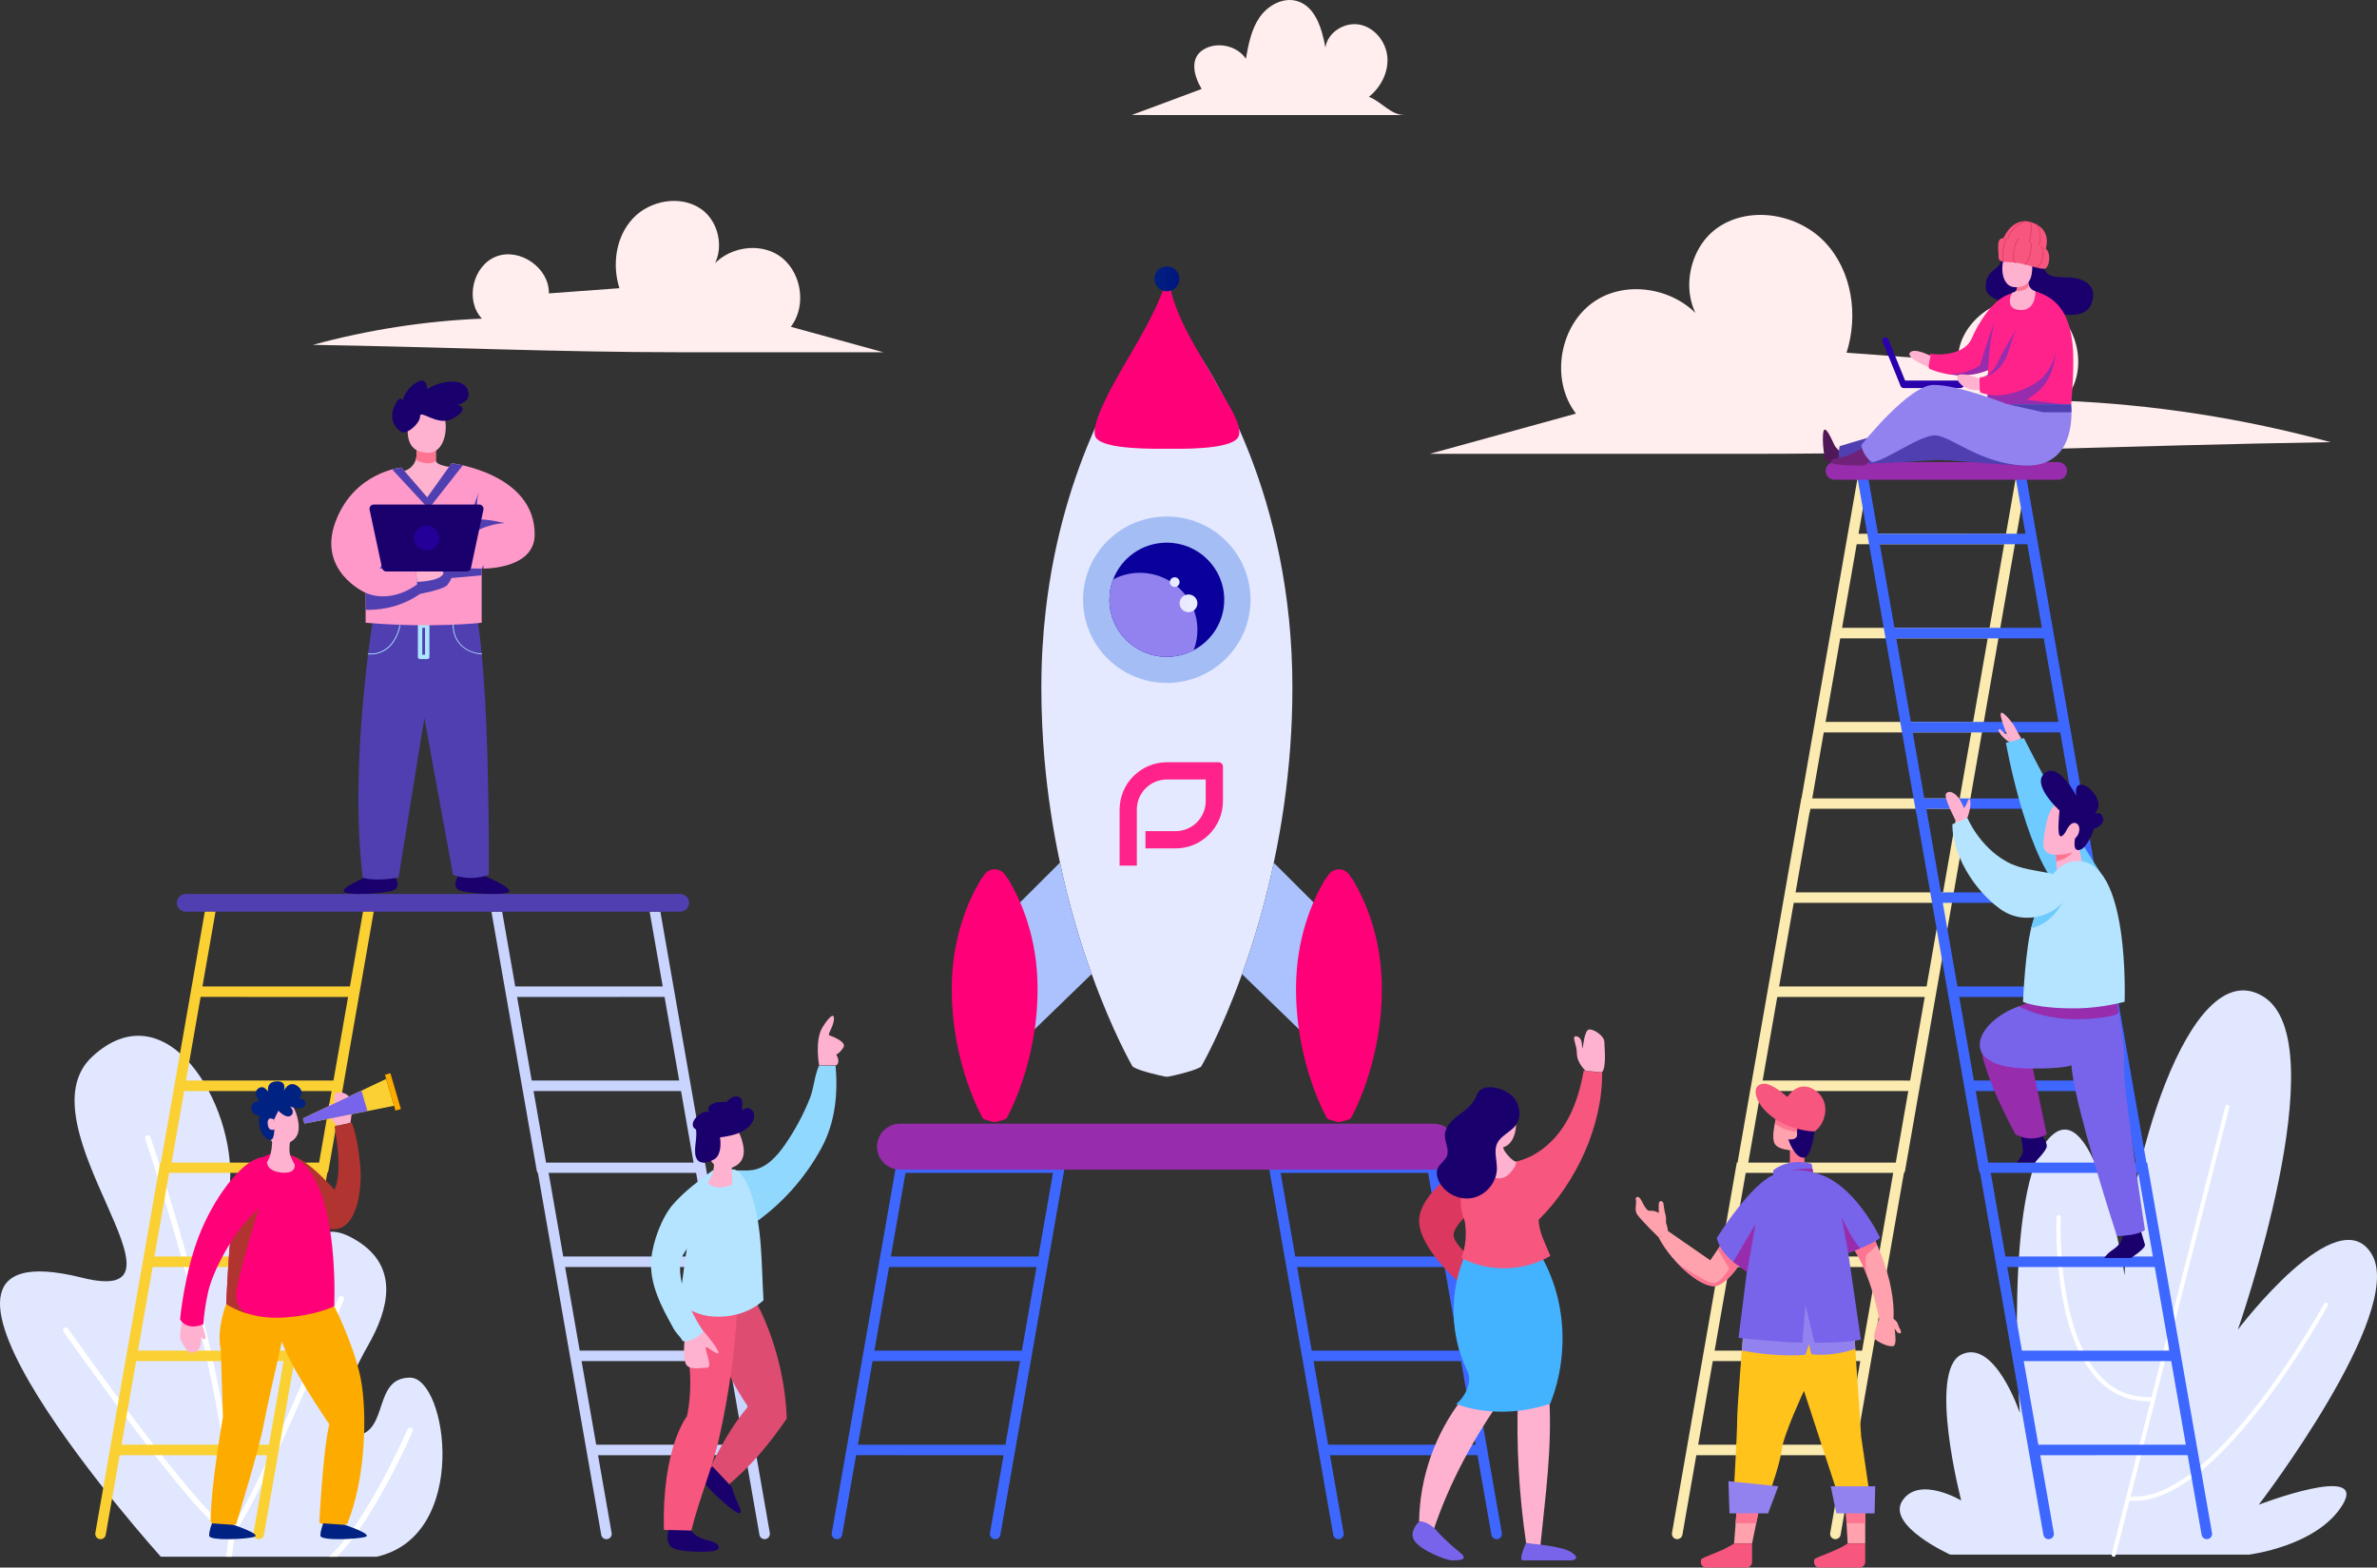 <?xml version="1.0" encoding="UTF-8"?> <svg xmlns="http://www.w3.org/2000/svg" width="552" height="364" viewBox="0 0 552 364" fill="none"><rect x="0" y="0" width="552" height="364" fill="#333333" stroke="none"/> <path d="M37.346 361.481C37.346 361.481 -32.619 283.806 18.978 296.672C48.441 304.019 4.219 261.229 21.437 245.341C38.656 229.453 54.644 256.341 53.415 274.673C52.185 293.005 57.104 302.783 64.484 296.672C71.863 290.561 73.093 282.006 82.932 288.117C92.771 294.227 90.311 304.005 85.391 312.56C80.472 321.115 75.553 334.559 82.932 333.336C90.311 332.114 86.622 319.893 95.231 319.893C103.84 319.893 109.229 356.592 87.471 361.481H37.346V361.481Z" fill="#E0E7FF"></path> <path d="M52.512 361.481C53.579 355.296 53.316 346.555 51.729 335.481C50.414 326.306 48.192 315.505 45.124 303.377C39.794 282.308 33.789 264.653 33.732 264.488C33.623 264.157 33.809 263.785 34.148 263.669C34.204 263.651 34.273 263.64 34.341 263.64C34.626 263.64 34.88 263.818 34.972 264.082L34.979 264.103C35.625 266.011 41.437 283.325 46.531 303.546C53.296 330.426 55.753 349.913 53.836 361.481H52.512V361.481Z" fill="white"></path> <path d="M53.398 356.221C51.047 356.221 44.209 348.766 32.493 333.433C23.465 321.616 14.841 309.384 14.756 309.264C14.656 309.123 14.618 308.952 14.648 308.782C14.678 308.612 14.773 308.464 14.915 308.366C15.025 308.29 15.153 308.25 15.286 308.25C15.499 308.25 15.699 308.353 15.821 308.525C23.662 319.657 32.021 330.899 38.754 339.369C46.425 349.018 51.254 354.208 53.106 354.793L53.429 354.894L53.677 354.665C56.937 351.659 70.393 321.112 78.642 301.314C78.743 301.071 78.978 300.915 79.242 300.915C79.327 300.915 79.41 300.932 79.489 300.964C79.651 301.03 79.775 301.155 79.842 301.314C79.908 301.473 79.908 301.649 79.842 301.808C77.812 306.679 72.504 319.308 67.061 331.346C57.947 351.501 55.019 355.428 54.084 355.975C53.827 356.128 53.656 356.221 53.398 356.221Z" fill="white"></path> <path d="M76.397 361.481C84.519 354.083 92.915 335.737 94.584 331.975L94.632 331.867C94.738 331.625 94.974 331.468 95.233 331.468C95.317 331.468 95.399 331.485 95.477 331.519C95.646 331.591 95.773 331.721 95.838 331.886C95.9 332.042 95.897 332.21 95.831 332.359C95.472 333.192 87.047 352.601 78.263 361.481H76.397Z" fill="white"></path> <path d="M493.406 296.182C493.406 296.182 486.591 252.649 475.883 264.258C465.174 275.867 469.068 328.106 469.068 328.106C469.068 328.106 463.227 310.693 455.439 314.563C447.651 318.432 455.439 348.422 455.439 348.422C455.439 348.422 445.704 342.618 441.81 348.422C437.916 354.226 452.902 360.998 452.902 360.998H522.243C522.243 360.998 538.187 359.063 544.028 349.389C549.869 339.715 524.558 349.389 524.558 349.389C524.558 349.389 558.631 304.889 550.843 291.346C543.055 277.802 519.691 308.759 519.691 308.759C519.691 308.759 543.055 242.008 525.532 231.367C508.008 220.725 493.406 273.932 493.406 296.182Z" fill="#E0E7FF"></path> <path d="M490.855 361.482C490.816 361.482 490.776 361.477 490.736 361.467C490.475 361.401 490.317 361.139 490.383 360.88L516.785 256.885C516.85 256.626 517.11 256.466 517.376 256.534C517.636 256.599 517.795 256.862 517.728 257.121L491.327 361.116C491.271 361.335 491.073 361.482 490.855 361.482Z" fill="white"></path> <path d="M498.951 325.399C494.448 325.399 490.566 323.783 487.403 320.589C482.812 315.952 479.764 308.145 478.344 297.383C477.291 289.405 477.579 282.684 477.583 282.616C477.595 282.356 477.81 282.154 478.069 282.154C478.076 282.154 478.083 282.154 478.091 282.155C478.359 282.167 478.567 282.393 478.555 282.66C478.543 282.924 477.484 309.194 488.098 319.911C491.191 323.034 495.039 324.542 499.472 324.424C499.727 324.413 499.964 324.627 499.973 324.893C499.981 325.161 499.769 325.384 499.501 325.391C499.316 325.397 499.132 325.399 498.951 325.399Z" fill="white"></path> <path d="M495.711 348.504C495.171 348.504 494.641 348.472 494.115 348.409C493.848 348.378 493.658 348.137 493.69 347.871C493.722 347.606 493.973 347.418 494.231 347.449C513.896 349.763 539.45 303.194 539.706 302.724C539.834 302.488 540.132 302.404 540.366 302.528C540.602 302.655 540.691 302.948 540.563 303.183C540.499 303.302 534.01 315.196 525.129 326.641C513.86 341.158 503.973 348.504 495.711 348.504Z" fill="white"></path> <path fill-rule="evenodd" clip-rule="evenodd" d="M163.725 269.964L178.771 355.933C178.879 356.552 178.522 357.179 177.916 357.353C177.799 357.387 177.683 357.403 177.569 357.403C176.983 357.403 176.465 356.985 176.362 356.393L173.126 337.904L138.877 337.907L142.04 355.978C142.156 356.641 141.709 357.272 141.042 357.388C140.971 357.4 140.9 357.406 140.83 357.406C140.245 357.406 139.727 356.988 139.623 356.396L124.926 272.418C124.788 272.257 124.689 272.059 124.65 271.835L114.125 211.699H116.615L119.654 229.058L153.902 229.055L150.864 211.699H153.354L163.551 269.964H163.725ZM154.328 231.493L120.08 231.496L123.478 250.909L157.726 250.906L154.328 231.493ZM123.904 253.347L158.153 253.344L161.062 269.964H126.813L123.904 253.347ZM161.619 272.353L127.405 272.355L130.802 291.768L165.051 291.765L161.664 272.415C161.654 272.403 161.645 272.39 161.636 272.376L161.636 272.376C161.63 272.368 161.624 272.36 161.619 272.353ZM131.229 294.206L165.478 294.203L168.875 313.616L134.627 313.619L131.229 294.206ZM135.053 316.056L138.451 335.469L172.699 335.466L169.301 316.054L135.053 316.056Z" fill="#C9D5FF"></path> <path d="M43.149 211.699H157.954C159.098 211.699 160.024 210.779 160.024 209.643C160.024 208.507 159.098 207.586 157.954 207.586H43.149C42.005 207.586 41.079 208.507 41.079 209.643C41.079 210.779 42.006 211.699 43.149 211.699Z" fill="#503FB1"></path> <path fill-rule="evenodd" clip-rule="evenodd" d="M81.262 229.058L84.3 211.699H86.79L76.265 271.835C76.226 272.059 76.128 272.257 75.99 272.418L61.292 356.396C61.188 356.988 60.67 357.406 60.085 357.406C60.016 357.406 59.945 357.4 59.874 357.388C59.206 357.272 58.759 356.641 58.876 355.978L62.038 337.907L27.79 337.904L24.554 356.393C24.45 356.985 23.932 357.403 23.347 357.403C23.233 357.403 23.116 357.387 23 357.353C22.393 357.179 22.036 356.552 22.144 355.933L37.19 269.964H37.364L47.562 211.699H50.051L47.013 229.055L81.262 229.058ZM28.216 335.466L62.465 335.469L65.862 316.056L31.614 316.054L28.216 335.466ZM66.289 313.619L32.04 313.616L35.438 294.203L69.687 294.206L66.289 313.619ZM35.865 291.765L70.113 291.768L73.511 272.356L39.297 272.353C39.291 272.361 39.285 272.369 39.28 272.377C39.271 272.39 39.262 272.403 39.251 272.416L35.865 291.765ZM74.103 269.964H39.854L42.763 253.344L77.011 253.347L74.103 269.964ZM43.19 250.906L77.438 250.909L80.836 231.496L46.587 231.493L43.19 250.906Z" fill="#FBD032"></path> <path fill-rule="evenodd" clip-rule="evenodd" d="M389.14 357.355C389.256 357.388 389.373 357.404 389.487 357.404C390.072 357.404 390.59 356.986 390.694 356.394L393.93 337.905L428.178 337.908L425.016 355.979C424.899 356.642 425.347 357.274 426.014 357.389C426.085 357.401 426.156 357.407 426.225 357.407C426.811 357.407 427.329 356.99 427.432 356.397L442.13 272.419C442.268 272.258 442.366 272.06 442.405 271.837L456.926 188.871C456.97 188.775 457.007 188.675 457.027 188.566L470.539 111.357C470.669 110.612 470.092 109.93 469.331 109.93C468.734 109.93 468.224 110.356 468.123 110.94L465.848 123.938L431.599 123.936L433.8 111.358C433.931 110.613 433.353 109.931 432.592 109.931C431.996 109.931 431.486 110.357 431.384 110.941L418.351 185.406H418.303L403.504 269.967H403.33L388.284 355.935C388.176 356.553 388.533 357.18 389.14 357.355ZM462.024 145.788L427.776 145.786L431.173 126.373L465.422 126.375L462.024 145.788ZM423.951 167.636L458.2 167.639L461.598 148.226L427.349 148.223L423.951 167.636ZM455.091 185.405H420.842L423.525 170.074L457.774 170.076L455.091 185.405ZM416.978 207.206L451.227 207.209L454.624 187.796L420.423 187.794L420.289 188.563C420.269 188.672 420.232 188.772 420.187 188.868L416.978 207.206ZM447.402 229.059L413.154 229.057L416.551 209.644L450.8 209.646L447.402 229.059ZM409.33 250.907L443.578 250.91L446.976 231.497L412.727 231.494L409.33 250.907ZM440.243 269.965H405.994L408.903 253.345L443.152 253.348L440.243 269.965ZM402.005 291.767L436.253 291.769L439.651 272.357L405.437 272.354L405.431 272.362L405.42 272.378C405.411 272.391 405.402 272.405 405.391 272.417L402.005 291.767ZM432.429 313.62L398.181 313.617L401.578 294.204L435.827 294.207L432.429 313.62ZM397.754 316.054L394.357 335.467L428.605 335.47L432.003 316.057L397.754 316.054Z" fill="#FBEBB0"></path> <path d="M167.141 273.159C168.049 272.176 169.474 271.847 170.816 271.791C172.158 271.735 173.515 271.899 174.84 271.676C178.084 271.131 180.483 268.425 182.344 265.728C184.639 262.401 186.56 258.82 188.059 255.072C189.041 252.617 189.094 249.866 190.196 247.462C191.464 247.462 192.78 247.483 194.049 247.483C194.617 253.969 193.946 260.61 190.869 266.358C186.976 273.631 181.217 280.031 174.326 284.612C172.802 285.625 170.474 285.309 168.995 284.231C168.118 283.592 167.651 282.541 167.325 281.51C166.467 278.793 166.543 275.944 167.141 273.159Z" fill="#91D8FF"></path> <path d="M190.23 247.396C190.23 247.396 189.1 241.5 191.078 238.412C193.056 235.324 193.903 235.324 193.621 237.008C193.339 238.693 192.491 239.535 192.491 240.377C192.491 240.377 196.729 241.781 195.881 243.184C195.034 244.588 194.186 244.869 194.186 244.869C194.186 244.869 195.316 246.554 194.186 247.396H190.23Z" fill="#FFB1D0"></path> <path d="M166.216 294.955C165.169 298.416 162.537 302.274 163.722 305.691C166.204 312.852 169.372 320.391 173.709 326.62C170 330.925 166.807 336.762 164.424 341.91C165.437 343.515 167.073 344.475 168.902 345.011C174.257 340.571 178.813 335.144 182.706 329.393C182.387 321.01 180.408 312.67 176.925 305.027C174.974 301.3 174.662 299.391 174.974 296.808C170.72 295.761 170.471 296.002 166.216 294.955Z" fill="#DE4D71"></path> <path d="M160.05 354.289C160.05 354.289 160.187 356.763 164.71 357.761C167.177 358.306 167.872 359.951 165.327 360.213C163.34 360.417 157.242 360.486 155.734 359.124C154.226 357.762 155.596 353.949 155.596 353.949L160.05 354.289Z" fill="#1A006D"></path> <path d="M165.482 340.536C165.482 340.536 163.683 341.239 163.017 342.515C162.351 343.791 166.455 347.553 169.312 349.917C172.168 352.281 172.473 351.437 171.587 349.608C170.701 347.778 169.911 345.249 169.911 345.249L165.482 340.536Z" fill="#1A006D"></path> <path d="M158.212 301.997C158.392 306.692 159.292 311.401 159.957 316.054C160.944 322.969 159.531 328.864 159.531 328.864C159.531 328.864 153.664 336.168 154.188 355.254L160.553 355.399C162.315 348.211 165.268 341.359 166.951 334.153C169.139 324.781 171.494 309.227 171.158 299.611L158.212 301.997Z" fill="#F7567E"></path> <path d="M166.709 259.795C169.892 259.004 172.137 263.03 172.644 266.265C173.151 269.501 171.342 270.867 169.027 271.443C166.712 272.019 164.612 269.79 163.816 266.627C163.019 263.464 164.104 260.443 166.709 259.795Z" fill="#FFB1D0"></path> <path d="M157.668 302.351C158.996 295.378 159.011 288.807 161.652 281.433C162.353 279.474 162.464 277.269 163.712 275.601C164.961 273.932 168.972 270.821 170.878 271.68C172.482 272.404 173.661 275.09 174.268 276.734C177.119 284.453 176.783 293.721 177.304 301.927C174.596 304.433 170.847 305.681 167.149 305.753C163.45 305.825 160.472 304.748 157.668 302.351Z" fill="#B4E4FF"></path> <path d="M163.39 309.162C164.189 309.956 167.346 313.935 166.781 314.215C166.216 314.496 164.52 312.812 163.955 312.812C163.39 312.812 165.651 317.585 164.238 317.585C162.826 317.585 159.807 318.312 159.197 316.545C158.587 314.777 158.95 311.462 158.95 311.462C158.95 311.462 162.261 308.039 163.39 309.162Z" fill="#FFB1D0"></path> <path d="M158.586 311.432C157.851 310.215 157.111 309.736 156.418 308.494C153.614 303.471 150.72 298.053 151.243 292.333C151.611 288.314 153.675 282.632 156.353 279.598C159.031 276.563 162.313 274.126 165.568 271.713C167.863 273.928 167.563 277.423 166.613 280.459C165.247 284.825 160.716 287.447 158.574 291.494C156.299 295.793 160.491 305.252 163.391 309.162C162.149 310.457 160.369 311.681 158.586 311.432Z" fill="#B4E4FF"></path> <path d="M164.388 274.631C165.599 272.935 166.104 270.716 165.662 268.684C167.061 268.684 168.461 268.597 169.86 268.597C169.922 270.759 169.984 272.921 170.047 275.084C168.096 275.809 165.73 276.213 164.388 274.631Z" fill="#FFB1D0"></path> <path d="M165.765 269.256C165.189 269.547 164.601 269.842 163.965 269.951C163.328 270.06 162.621 269.955 162.141 269.526C161.631 269.07 161.466 268.345 161.425 267.664C161.315 265.823 161.913 264.059 161.627 262.237C161.165 262.108 160.878 261.611 160.872 261.134C160.867 260.657 161.09 260.205 161.367 259.815C161.753 259.271 162.261 258.801 162.866 258.516C163.472 258.231 164.221 258.033 164.866 258.217C164.538 258.08 164.396 257.664 164.485 257.323C164.573 256.981 164.839 256.711 165.132 256.512C166.153 255.82 167.488 255.836 168.723 255.889C169.177 255.433 169.65 254.964 170.251 254.729C170.852 254.495 171.621 254.558 172.034 255.05C172.348 255.424 172.393 255.951 172.363 256.437C172.332 256.923 172.314 257.479 172.408 257.956C172.718 257.332 173.604 257.13 174.223 257.455C174.841 257.781 175.174 258.512 175.151 259.207C175.127 259.902 174.797 260.558 174.363 261.104C173.538 262.141 172.343 262.838 171.088 263.278C169.834 263.718 168.51 263.919 167.194 264.119C167.496 265.843 167.334 268.462 165.765 269.256Z" fill="#1A006D"></path> <path d="M183.651 75.879C187.517 70.852 186.073 62.659 180.719 59.237C175.363 55.815 167.263 57.91 164.265 63.491C168.559 59.617 167.545 51.794 162.778 48.511C158.01 45.228 150.925 46.501 146.974 50.72C143.024 54.94 142.092 61.428 143.846 66.922C138.384 67.323 132.922 67.724 127.46 68.126C127.615 62.293 120.776 57.47 115.287 59.54C109.797 61.61 107.9 69.727 111.909 73.989C98.651 74.538 85.456 76.584 72.66 80.076C101.484 80.531 129.584 81.8 158.412 81.798L205.146 81.794L183.651 75.879Z" fill="#FFEEED"></path> <path d="M279.046 20.661L262.811 26.709L326.156 26.715C322.948 26.714 320.888 23.631 317.893 22.487C320.668 20.27 322.484 16.75 322.179 13.224C321.874 9.699 319.213 6.369 315.715 5.712C312.216 5.054 308.295 7.522 307.797 11.026C306.983 6.652 305.479 1.48 301.181 0.237C297.917 -0.707 294.374 1.286 292.467 4.083C290.561 6.879 289.922 10.316 289.327 13.642C287.256 10.557 282.596 9.564 279.434 11.534C276.272 13.504 277.155 17.464 279.046 20.661Z" fill="#FFEEED"></path> <path d="M365.976 96.041C359.872 88.106 362.151 75.171 370.605 69.769C379.06 64.367 391.849 67.673 396.581 76.485C389.802 70.368 391.403 58.019 398.93 52.836C406.457 47.653 417.642 49.661 423.879 56.323C430.117 62.986 431.587 73.228 428.818 81.901C437.441 82.535 446.064 83.168 454.688 83.802C454.444 74.594 465.24 66.98 473.906 70.247C482.573 73.515 485.568 86.329 479.239 93.059C500.171 93.925 521.002 97.156 541.204 102.669C495.697 103.386 451.335 105.39 405.822 105.386L332.041 105.38L365.976 96.041Z" fill="#FFEEED"></path> <path fill-rule="evenodd" clip-rule="evenodd" d="M294.484 269.965H333.713L348.766 355.976C348.882 356.639 348.435 357.27 347.767 357.385C347.696 357.397 347.626 357.403 347.556 357.403C346.971 357.403 346.453 356.986 346.349 356.393L343.113 337.904L308.865 337.907L312.027 355.978C312.143 356.642 311.696 357.273 311.029 357.388C310.958 357.4 310.887 357.406 310.818 357.406C310.232 357.406 309.714 356.989 309.611 356.396L294.484 269.965ZM331.641 272.353L297.393 272.356L300.79 291.768L335.039 291.766L331.641 272.353ZM301.217 294.206L335.465 294.204L338.863 313.617L304.614 313.619L301.217 294.206ZM305.041 316.057L308.438 335.47L342.687 335.467L339.289 316.054L305.041 316.057Z" fill="#3D67FF"></path> <path fill-rule="evenodd" clip-rule="evenodd" d="M194.155 357.385C193.488 357.27 193.041 356.639 193.157 355.976L208.21 269.965H247.439L232.312 356.396C232.208 356.989 231.69 357.406 231.105 357.406C231.035 357.406 230.965 357.4 230.894 357.388C230.226 357.273 229.779 356.641 229.895 355.978L233.058 337.907L198.81 337.904L195.574 356.393C195.47 356.986 194.952 357.403 194.367 357.403C194.297 357.403 194.226 357.397 194.155 357.385ZM206.885 291.766L241.133 291.769L244.531 272.356L210.282 272.354L206.885 291.766ZM237.309 313.619L203.061 313.617L206.458 294.204L240.707 294.206L237.309 313.619ZM202.634 316.054L199.236 335.467L233.485 335.469L236.883 316.056L202.634 316.054Z" fill="#3D67FF"></path> <path d="M78.325 261.419C78.325 261.419 77.027 260.408 76.716 259.134C76.405 257.859 76.522 257.435 76.405 256.739C76.288 256.044 77.027 256.006 77.182 257.048C77.338 258.091 78.037 258.829 78.037 258.829C78.037 258.829 77.221 254.538 77.921 253.92C78.621 253.303 81.03 253.689 81.535 255.581C82.04 257.473 81.348 260.748 81.348 260.748L78.325 261.419Z" fill="#FFB1D0"></path> <path d="M65.398 268.45C62.275 270.335 63.568 274.606 67.201 278.437C70.835 282.269 74.988 286.396 78.843 285.216C82.699 284.037 84.331 276.669 83.589 269.816C82.847 262.963 81.661 260.679 81.661 260.679L77.677 261.563C77.677 261.563 79.773 271.805 77.677 276.3C77.677 276.301 69.056 266.243 65.398 268.45Z" fill="#B23431"></path> <path d="M70.702 260.901L91.508 256.763L89.679 250.528L70.347 259.693L70.702 260.901Z" fill="#FBD032"></path> <path d="M83.944 253.247L70.347 259.692L70.702 260.901L85.336 257.991L83.944 253.247Z" fill="#7864EB"></path> <path d="M52.547 302.771C52.547 302.771 50.206 308.507 51.275 313.418L51.772 329.048C51.772 329.048 49.027 344.476 48.904 353.13C48.904 353.13 48.749 355.033 54.823 353.982C54.823 353.982 60.184 336.523 61.253 330.702C62.323 324.881 67.49 302.771 67.49 302.771H52.547Z" fill="#FEAB00"></path> <path d="M77.612 303.299C77.612 303.299 82.218 312.31 83.763 320.1C85.308 327.891 84.957 343.428 80.626 353.861C80.626 353.861 77.721 354.99 74.158 353.622C74.158 353.622 74.935 337.231 76.468 330.702C76.468 330.702 66.654 316.554 65.112 310.359C63.57 304.165 63.635 302.145 63.635 302.145L77.612 303.299Z" fill="#FEAB00"></path> <path d="M49.237 353.731C49.237 353.731 48.533 355.412 48.576 356.618C48.62 357.824 57.333 357.432 59.068 356.853C60.801 356.273 54.232 354.078 54.232 354.078L49.237 353.731Z" fill="#002283"></path> <path d="M75.072 353.731C75.072 353.731 74.368 355.412 74.411 356.618C74.454 357.824 83.168 357.432 84.902 356.853C86.636 356.273 80.067 354.078 80.067 354.078L75.072 353.731Z" fill="#002283"></path> <path d="M42.236 306.854C42.236 306.854 41.693 309.703 41.838 310.675C41.984 311.647 43.743 314.405 44.603 314.172C45.463 313.939 46.553 313.473 46.653 311.919C46.753 310.366 46.753 310.366 46.753 310.366C46.753 310.366 47.105 311.143 47.613 310.987C48.121 310.832 46.941 307.571 46.941 307.571L42.236 306.854Z" fill="#FFB1D0"></path> <path d="M65.226 267.799C59.995 267.361 56.671 272.3 54.992 277.435C53.314 282.57 52.547 302.771 52.547 302.771C52.547 302.771 57.529 306.411 65.543 305.956C73.556 305.5 77.612 303.299 77.612 303.299C77.612 303.299 79.316 268.978 65.226 267.799Z" fill="#FF0078"></path> <path d="M52.547 302.771C52.547 302.771 54.346 304.083 57.517 305.033C57.517 305.033 54.608 303.927 54.858 300.29C55.108 296.653 60.175 280.275 60.175 280.275L54.992 277.435L54.495 279.502C53.162 286.577 52.547 302.771 52.547 302.771Z" fill="#B23431"></path> <path d="M61.127 268.748C65.136 268.723 63.115 277.804 58.624 282.057C54.132 286.31 49.33 295.232 48.286 300.212C47.242 305.191 47.242 307.474 47.242 307.474C47.242 307.474 43.693 309.237 41.813 306.384C41.813 306.384 42.857 294.817 46.72 285.688C50.583 276.558 57.082 268.774 61.127 268.748Z" fill="#FF0078"></path> <path d="M64.15 254.685C67.185 254.124 69.058 258.033 69.346 261.1C69.634 264.167 67.857 265.346 65.649 265.754C63.442 266.161 61.601 263.948 61.037 260.933C60.473 257.917 61.667 255.143 64.15 254.685Z" fill="#FFB1D0"></path> <path d="M63.19 264.236L67.55 263.951C67.55 263.951 66.862 267.02 67.448 268.424C68.033 269.829 68.416 270.366 68.416 270.366C68.416 270.366 68.988 272.61 65.398 272.283C61.807 271.956 62.005 269.797 62.005 269.797C62.005 269.797 63.321 268.293 63.19 264.236Z" fill="#FFB1D0"></path> <path d="M63.636 259.978C63.636 259.978 64.179 265.129 62.578 264.699C60.977 264.268 59.718 261.528 60.258 259.084C60.258 259.084 57.919 258.786 58.399 256.998C58.879 255.211 60.378 255.866 60.378 255.866C60.378 255.866 58.519 253.841 59.958 252.768C61.398 251.695 62.297 253.648 62.297 253.648C62.297 253.648 61.637 251.218 64.216 251.099C66.794 250.98 65.895 253.304 65.895 253.304C65.895 253.304 67.094 250.742 69.073 252.172C71.052 253.602 69.377 255.091 69.377 255.091C69.377 255.091 71.412 255.151 70.872 256.581C70.333 258.011 67.334 256.939 67.334 256.939C67.334 256.939 68.653 258.131 67.574 259.024C66.495 259.918 64.648 257.909 64.648 257.909L63.636 259.978Z" fill="#002283"></path> <path d="M63.636 259.979C63.636 259.979 61.983 258.904 62.183 261.053C62.383 263.201 64.185 262.047 64.185 262.047L63.636 259.979Z" fill="#FFB1D0"></path> <rect width="1.308" height="8.677" transform="matrix(0.961 -0.278 0.281 0.96 89.401 249.562)" fill="#FEAB00"></rect> <path fill-rule="evenodd" clip-rule="evenodd" d="M513.68 355.934L498.634 269.965H498.461L483.661 185.404H483.613L470.581 110.939C470.478 110.355 469.969 109.929 469.372 109.929C468.611 109.929 468.033 110.611 468.164 111.356L470.365 123.934L436.117 123.936L433.842 110.938C433.74 110.354 433.23 109.928 432.634 109.928C431.872 109.928 431.295 110.61 431.425 111.355L444.938 188.564C444.957 188.673 444.994 188.773 445.039 188.869L459.559 271.835C459.598 272.058 459.696 272.257 459.835 272.417L474.532 356.395C474.636 356.988 475.154 357.405 475.739 357.405C475.809 357.405 475.88 357.399 475.951 357.387C476.618 357.272 477.065 356.641 476.949 355.977L473.786 337.906L508.035 337.903L511.271 356.392C511.374 356.985 511.892 357.402 512.478 357.402C512.591 357.402 512.708 357.386 512.824 357.353C513.432 357.179 513.788 356.552 513.68 355.934ZM436.543 126.375L470.792 126.372L474.189 145.785L439.941 145.788L436.543 126.375ZM474.616 148.223L440.367 148.225L443.765 167.638L478.014 167.636L474.616 148.223ZM444.191 170.076L478.44 170.073L481.123 185.404H446.874L444.191 170.076ZM481.541 187.793L447.34 187.795L450.738 207.208L484.987 207.205L481.777 188.867C481.732 188.771 481.695 188.671 481.676 188.562L481.541 187.793ZM451.165 209.646L485.413 209.643L488.811 229.056L454.562 229.059L451.165 209.646ZM489.237 231.494L454.989 231.497L458.386 250.909L492.635 250.907L489.237 231.494ZM458.813 253.347L493.062 253.344L495.97 269.965H461.721L458.813 253.347ZM496.527 272.353L462.313 272.356L465.711 291.768L499.96 291.765L496.573 272.416C496.566 272.408 496.56 272.399 496.554 272.391C496.545 272.378 496.537 272.365 496.527 272.353ZM466.138 294.206L500.386 294.204L503.784 313.617L469.535 313.619L466.138 294.206ZM469.962 316.057L473.36 335.47L507.608 335.467L504.211 316.054L469.962 316.057Z" fill="#3D67FF"></path> <path d="M477.951 111.407H426.021C424.878 111.407 423.951 110.487 423.951 109.351C423.951 108.215 424.878 107.294 426.021 107.294H477.951C479.094 107.294 480.021 108.215 480.021 109.351C480.021 110.487 479.094 111.407 477.951 111.407Z" fill="#972CAC"></path> <path d="M300.13 159.654C300.13 169.235 299.402 178.283 298.218 186.671C298.146 187.175 298.074 187.68 298 188.178C297.739 189.93 297.461 191.654 297.16 193.343C296.741 195.737 296.285 198.067 295.801 200.332C295.669 200.948 295.537 201.557 295.403 202.161C295.334 202.463 295.268 202.765 295.199 203.064C295.131 203.363 295.061 203.663 294.993 203.959C294.855 204.554 294.714 205.141 294.574 205.725C294.001 208.093 293.404 210.375 292.791 212.571C292.644 213.09 292.498 213.603 292.352 214.11H292.349C291.076 218.526 289.743 222.569 288.433 226.201C283.536 239.791 278.96 247.632 278.96 247.632C278.96 247.632 278.418 248.23 274.757 249.196C273.149 249.62 272.048 249.86 271.38 249.988C271.377 249.988 271.377 249.988 271.374 249.988C271.251 250.013 271.128 250.025 271.001 250.028C270.869 250.028 270.735 250.017 270.6 249.991C270.591 249.991 270.586 249.988 270.577 249.988C269.909 249.86 268.808 249.621 267.2 249.196C263.541 248.23 262.996 247.632 262.996 247.632C262.996 247.632 258.415 239.78 253.512 226.176C250.941 219.037 248.28 210.31 246.15 200.302C244.593 192.985 243.317 184.988 242.566 176.424C242.093 171.048 241.827 165.45 241.827 159.655C241.827 153.375 242.191 147.404 242.842 141.754C246.769 107.506 261.116 84.959 267.848 76.027C269.998 69.076 270.681 65.577 270.89 64.23C270.91 64.113 271.076 64.11 271.099 64.227C271.219 64.84 271.44 65.905 271.836 67.543C272.309 69.495 273.029 72.259 274.115 76.036V76.039C281.968 86.451 300.13 115.335 300.13 159.654Z" fill="#E4E9FF"></path> <path d="M253.514 226.176L240.289 238.985L232.869 246.17V213.546L236.905 209.52L246.152 200.301C248.282 210.31 250.942 219.036 253.514 226.176Z" fill="#ABC2FE"></path> <path d="M309.054 213.546V246.17L288.435 226.202C291.009 219.065 293.67 210.341 295.803 200.333L309.054 213.546Z" fill="#ABC2FE"></path> <path d="M300.967 229.643C300.967 247.323 308.206 259.725 308.206 259.725C308.206 259.725 308.393 259.93 309.646 260.261C310.193 260.406 310.572 260.489 310.798 260.532C310.801 260.532 310.801 260.532 310.801 260.532C310.887 260.549 310.978 260.549 311.064 260.534C311.067 260.532 311.07 260.532 311.073 260.532C311.302 260.489 311.678 260.406 312.228 260.261C313.478 259.93 313.665 259.725 313.665 259.725C313.665 259.725 320.904 247.323 320.904 229.643C320.904 217.848 317.14 209.25 314.207 204.341V204.337L313.327 203.098C312.163 201.454 309.708 201.454 308.544 203.098L307.664 204.337L307.661 204.341C304.726 209.252 300.967 217.851 300.967 229.643Z" fill="#FF0078"></path> <path d="M240.955 229.643C240.955 247.325 233.718 259.726 233.718 259.726C233.718 259.726 233.53 259.93 232.276 260.262C231.729 260.407 231.353 260.487 231.126 260.532C231.123 260.532 231.123 260.532 231.123 260.532C231.078 260.543 231.033 260.546 230.987 260.546C230.945 260.546 230.9 260.542 230.858 260.535C230.854 260.532 230.851 260.532 230.851 260.532C230.621 260.487 230.245 260.407 229.694 260.262C228.444 259.929 228.256 259.725 228.256 259.725C228.256 259.725 221.019 247.325 221.019 229.643C221.019 217.848 224.784 209.251 227.716 204.34V204.336L228.597 203.097C229.179 202.277 230.081 201.865 230.986 201.865C231.892 201.865 232.797 202.277 233.379 203.097L234.257 204.336L234.26 204.34C237.197 209.251 240.955 217.852 240.955 229.643Z" fill="#FF0078"></path> <path d="M284.71 152.924C292.304 145.377 292.304 133.142 284.71 125.595C277.116 118.049 264.803 118.049 257.209 125.595C249.614 133.142 249.614 145.377 257.209 152.924C264.803 160.471 277.116 160.471 284.71 152.924Z" fill="#A4BEF5"></path> <path d="M284.299 139.26C284.299 144.339 281.426 148.744 277.204 150.969C275.339 151.954 273.215 152.509 270.96 152.509C263.594 152.509 257.626 146.579 257.626 139.26C257.626 137.595 257.935 136.007 258.499 134.542C260.407 129.554 265.263 126.005 270.96 126.005C278.326 126.004 284.299 131.94 284.299 139.26Z" fill="#0A009C"></path> <path d="M278.071 146.262C278.071 147.92 277.768 149.509 277.204 150.969C275.34 151.954 273.215 152.509 270.96 152.509C263.594 152.509 257.627 146.579 257.627 139.26C257.627 137.595 257.936 136.007 258.499 134.542C260.359 133.562 262.478 133.007 264.732 133.007C272.098 133.006 278.071 138.942 278.071 146.262Z" fill="#9282EF"></path> <path d="M276 142.152C277.144 142.152 278.071 141.231 278.071 140.094C278.071 138.958 277.144 138.036 276 138.036C274.856 138.036 273.929 138.958 273.929 140.094C273.929 141.231 274.856 142.152 276 142.152Z" fill="url(#paint0_linear_93_2962)"></path> <path d="M273.929 135.17C273.929 135.791 273.422 136.294 272.798 136.294C272.173 136.294 271.667 135.791 271.667 135.17C271.667 134.549 272.173 134.046 272.798 134.046C273.422 134.046 273.929 134.549 273.929 135.17Z" fill="url(#paint1_linear_93_2962)"></path> <path d="M271.033 104.203C273.451 104.203 285.436 104.538 287.448 101.654C289.081 99.314 284.784 93.252 283.234 90.384C278.173 81.022 273.182 74.828 271.099 64.227C269.062 71.936 263.132 80.987 259.624 87.279C257.995 90.201 252.868 99.287 254.518 101.654C256.484 104.473 268.577 104.203 271.033 104.203Z" fill="#FF0078"></path> <path d="M270.978 67.638C272.584 67.638 273.886 66.344 273.886 64.749C273.886 63.153 272.584 61.859 270.978 61.859C269.373 61.859 268.071 63.153 268.071 64.749C268.071 66.344 269.373 67.638 270.978 67.638Z" fill="url(#paint2_linear_93_2962)"></path> <path d="M260 187.999V201H264V187.999C264 184.134 267.134 180.998 271.001 180.998H280.002V185.998C280.002 189.864 276.868 192.999 273.001 192.999H266V197H273.001C279.076 197 284.002 192.074 284.002 185.998V178C284.002 177.447 283.555 177 283.002 177H271.001C264.925 177 260 181.925 260 188.001V187.999Z" fill="#FF228A"></path> <path d="M332.897 271.593H209.027C206.064 271.593 203.662 269.206 203.662 266.262C203.662 263.318 206.064 260.931 209.027 260.931H332.896C335.859 260.931 338.261 263.318 338.261 266.262C338.261 269.206 335.86 271.593 332.897 271.593Z" fill="#972CAC"></path> <path d="M469.422 171.537C469.422 171.537 468.299 169.621 467.922 168.855C467.406 167.804 464.519 164.267 464.598 165.946C464.67 167.492 466.865 172.492 466.865 172.492L469.422 171.537Z" fill="#FFB1D0"></path> <path d="M466.864 172.492C466.864 172.492 465.415 171.66 464.596 170.489C464.128 169.818 463.875 169.358 464.339 169.316C464.802 169.274 465.35 170.489 466.109 170.488L466.864 172.492Z" fill="#FFB1D0"></path> <path d="M497.098 285.611C497.098 285.611 497.893 288.193 498.113 289.032C498.333 289.87 494.891 292.097 494.891 292.097L488.656 292.097C488.656 292.097 489.24 291.162 490.474 290.323C491.708 289.483 493.137 288.257 492.942 286.579L497.098 285.611Z" fill="#1A006D"></path> <path d="M474.106 263.563C474.106 263.563 475.46 265.241 475.303 266.273C475.146 267.306 472.548 269.9 472.548 269.9L468.337 269.901C468.337 269.901 469.625 268.403 469.755 267.5C469.885 266.596 469.17 263.111 469.17 263.111L474.106 263.563Z" fill="#1A006D"></path> <path d="M459.875 242.544C460.858 250.62 468.039 263.385 468.039 263.385C468.039 263.385 471.513 265.582 475.303 263.385L471.23 244.078L459.875 242.544Z" fill="#972CAC"></path> <path d="M491.606 232.626C491.606 232.626 493.692 243.317 493.22 247.009C492.749 250.7 498.113 285.603 498.113 285.603C498.113 285.603 496.782 286.885 491.611 287.032C491.611 287.032 484.467 265.135 482.014 253.399C480.908 248.108 481.068 247.368 481.068 247.368C481.068 247.368 479.373 248.224 470.941 248.109C454.005 247.878 458.794 237.231 468.83 233.667L491.606 232.626Z" fill="#7864EB"></path> <path d="M492.067 235.171C491.805 233.65 491.606 232.626 491.606 232.626L473.224 231.9L468.831 233.667C468.831 233.667 474.41 236.847 482.691 236.67C490.972 236.494 492.067 235.171 492.067 235.171Z" fill="#972CAC"></path> <path d="M487.717 202.537C487.717 202.537 479.384 189.989 470.005 171.387L465.821 172.462C465.821 172.462 470.113 197.104 478.013 206.262L487.717 202.537Z" fill="#6ECBFF"></path> <path d="M477.344 197.713L477.771 203.539L483.862 202.385L482.773 196.394L477.344 197.713Z" fill="#FFB1D0"></path> <path d="M482.184 199.95C475.742 200.303 473.813 208.846 472.073 214.141C470.334 219.436 469.792 232.628 469.792 232.628C469.792 232.628 473.216 234.324 482.877 234.13C488.276 234.021 493.386 232.616 493.386 232.616C493.386 232.616 494.689 199.265 482.184 199.95Z" fill="#B4E4FF"></path> <path d="M472.073 214.141C471.937 214.557 471.807 215.022 471.685 215.525C476.134 214.539 478.975 210.592 480.059 206.692C478.24 206.72 476.418 206.721 474.616 206.758C473.536 209.239 472.788 211.965 472.073 214.141Z" fill="#6ECBFF"></path> <path d="M479.882 207.802C478.73 211.826 470.714 215.554 464.493 211.073C458.272 206.593 453.351 198.28 453.387 191.399L456.87 189.885C456.87 189.885 459.549 196.506 466.018 200.092C472.486 203.677 481.782 201.173 479.882 207.802Z" fill="#B4E4FF"></path> <path d="M454.367 190.973C454.367 190.973 451.252 185.103 451.918 184.268C452.585 183.434 453.916 183.995 454.933 185.4C455.949 186.805 456.87 189.885 456.87 189.885L454.367 190.973Z" fill="#FFB1D0"></path> <path d="M481.182 198.049C480.236 199.064 478.903 199.718 477.513 200.031L477.344 197.713L480.997 196.825L481.182 198.049Z" fill="#FE7592"></path> <path d="M482.563 186.301C487.09 188.015 485.209 193.876 483.927 195.905C482.644 197.934 479.276 198.731 476.71 198.413C474.144 198.094 474.385 196.023 474.786 193.632C475.187 191.242 475.828 183.752 482.563 186.301Z" fill="#FFB1D0"></path> <path d="M479.982 192.656C479.982 192.656 478.828 194.91 478.275 193.975C477.722 193.041 478.274 188.204 478.274 188.204C478.274 188.204 471.581 182.159 474.844 179.52C478.108 176.881 482.202 184.851 482.202 184.851C482.202 184.851 481.537 182.048 483.418 182.212C485.299 182.377 488.122 185.837 487.125 187.819C486.517 189.028 486.517 189.028 486.517 189.028C486.517 189.028 487.733 188.313 488.287 189.687C488.84 191.061 487.358 192.239 486.295 192.381C486.295 192.381 484.513 197.89 482.366 197.355C481.373 197.108 481.883 194.668 481.883 194.668L479.982 192.656Z" fill="#1A006D"></path> <path d="M479.982 192.656C479.982 192.656 480.93 190.512 482.257 191.227C483.585 191.942 482.81 195.789 479.492 195.184L479.982 192.656Z" fill="#FFB1D0"></path> <path d="M456.87 189.885C456.87 189.885 457.544 188.281 457.582 186.731C457.62 185.181 457.172 185.266 456.87 186.228C456.568 187.189 455.647 188.189 455.647 188.189L456.87 189.885Z" fill="#FFB1D0"></path> <path d="M427.457 107.071C427.457 107.071 425.641 107.611 424.191 107.071C423.437 106.79 422.935 100.051 423.688 99.77C424.442 99.489 425.949 103.42 426.201 103.701C426.452 103.982 427.457 105.105 427.457 105.105V107.071Z" fill="#501857"></path> <path d="M471.521 108.094C464.138 108.094 452.581 106.597 449.064 106.847C445.546 107.097 431.226 108.095 427.206 107.346C427.206 107.346 426.703 106.098 427.206 103.602C427.206 103.602 444.29 98.359 448.31 97.859C452.33 97.36 470.168 99.357 470.168 99.357L471.521 108.094Z" fill="#503FB1"></path> <path d="M474.689 62.408C475.443 63.906 476.197 64.405 479.965 64.405C483.734 64.405 487.251 66.153 485.744 70.397C484.236 74.641 477.704 72.894 474.689 71.895C471.674 70.896 461.123 70.896 461.123 66.652C461.123 62.408 464.389 62.907 464.891 60.161L474.689 62.408Z" fill="#1A006D"></path> <path d="M442.171 90.113C441.806 90.113 441.478 89.893 441.342 89.557L437.152 79.258C436.981 78.838 437.293 78.379 437.748 78.379H437.918C438.18 78.379 438.416 78.537 438.514 78.779L442.767 89.234C442.938 89.654 442.627 90.113 442.171 90.113Z" fill="#2A00AD"></path> <path d="M455.261 88.365H442.196C441.711 88.365 441.317 88.757 441.317 89.239C441.317 89.722 441.711 90.113 442.196 90.113H455.261C455.746 90.113 456.14 89.722 456.14 89.239C456.14 88.756 455.746 88.365 455.261 88.365Z" fill="#2A00AD"></path> <path d="M467.152 68.15C462.881 69.149 459.364 75.141 457.857 78.636C456.349 82.131 451.073 82.63 448.31 82.131C448.31 82.131 447.054 84.129 448.059 85.626C448.059 85.626 456.349 89.621 464.138 84.628L467.152 68.15Z" fill="#FF228A"></path> <path d="M472.68 67.65C476.448 68.899 481.473 71.385 481.473 83.629C481.473 89.121 480.97 93.864 480.97 93.864C480.97 93.864 463.384 93.864 461.625 93.864C461.625 93.864 460.62 71.395 467.152 68.149L472.68 67.65Z" fill="#FF228A"></path> <path d="M461.573 91.589C463.576 91.927 467.228 91.946 471.926 89.371C475.257 87.544 476.855 84.466 477.392 81.471C477.392 81.471 477.231 87.377 473.612 90.612C472.136 91.93 470.659 92.811 470.659 92.811L478.989 93.865C474.34 93.865 463.018 93.865 461.625 93.865C461.625 93.865 461.586 93.001 461.573 91.589Z" fill="#972CAC"></path> <path d="M459.866 84.752C460.268 82.852 463.318 74.244 463.318 74.244C462.34 77.642 461.895 81.843 461.703 85.485L461.682 85.916C459.173 86.963 456.708 87.22 454.579 87.119L451.986 86.816C457.013 87.095 459.866 84.752 459.866 84.752Z" fill="#972CAC"></path> <path d="M471.017 65.047C471.017 65.047 470.669 66.901 472.679 67.65C472.679 67.65 472.904 72.788 468.408 71.894C465.896 71.395 466.901 68.649 467.152 68.149C467.403 67.65 468.659 68.149 468.408 66.152L471.017 65.047Z" fill="#FFB1D0"></path> <path d="M468.139 67.582C468.365 67.359 468.51 66.96 468.408 66.152L471.018 65.047C471.018 65.047 470.906 65.644 471.176 66.297V66.299C471.176 66.299 470.47 67.796 468.139 67.582Z" fill="#FE7592"></path> <path d="M475.946 73.393C472.3 70.173 468.408 74.142 466.65 80.883C464.891 87.624 459.866 87.624 459.866 87.624C459.866 87.624 459.113 88.123 459.866 91.119C459.866 91.119 464.64 93.366 471.926 89.371C479.212 85.377 478.207 75.391 475.946 73.393Z" fill="#FF228A"></path> <path d="M432.481 104.102C432.481 104.102 429.969 105.6 427.959 106.099C425.949 106.598 424.944 106.598 425.196 107.347C425.447 108.096 430.974 108.096 432.481 108.096C433.989 108.096 434.491 106.099 434.491 106.099L432.481 104.102Z" fill="#70227A"></path> <path d="M480.97 93.865C481.473 99.857 479.965 108.595 469.916 108.095C459.867 107.596 453.083 101.355 449.565 101.105C446.048 100.855 438.26 106.847 434.743 107.346C434.743 107.346 432.733 106.098 432.23 103.352C432.23 103.352 443.285 89.371 449.063 89.371C454.841 89.371 466.161 93.865 466.161 93.865H480.97Z" fill="#9282EF"></path> <path d="M459.684 87.897C459.684 87.897 455.642 86.377 454.739 87.125C453.836 87.873 455.604 90.829 459.745 90.599L459.684 87.897Z" fill="#FFB1D0"></path> <path d="M448.309 82.63C448.309 82.63 444.541 80.633 443.536 81.881C442.531 83.129 447.847 85.229 447.847 85.229L448.309 82.63Z" fill="#FFB1D0"></path> <path d="M459.866 87.624C459.866 87.624 464.891 87.624 466.65 80.883C467.214 78.72 467.997 76.843 468.922 75.397C468.922 75.397 464.921 81.825 464.152 83.673C463.383 85.521 462.027 87.4 459.866 87.624Z" fill="#972CAC"></path> <path d="M469.016 57.234C471.637 57.465 472.274 61.1 471.803 63.684C471.333 66.268 469.601 66.831 467.695 66.664C465.789 66.496 464.787 64.26 465.019 61.655C465.251 59.051 466.871 57.045 469.016 57.234Z" fill="#FFB1D0"></path> <path d="M474.941 57.664C476.483 58.54 475.946 62.408 474.689 62.408C473.433 62.408 471.423 61.659 469.162 61.16C466.901 60.66 464.138 61.16 464.138 59.911C464.138 58.663 463.635 55.917 464.64 55.417C465.645 54.918 471.423 55.667 474.941 57.664Z" fill="#F7567E"></path> <path d="M474.941 58.163C474.941 58.163 476.95 53.42 471.926 51.672C466.901 49.924 464.891 56.166 464.891 56.166L474.941 58.163Z" fill="#F7567E"></path> <path d="M473.095 62.12C473.109 62.12 473.123 62.116 473.136 62.109C474.092 61.527 474.612 59.821 474.562 58.508C474.534 57.77 474.327 57.267 473.978 57.09C473.94 57.07 473.894 57.085 473.875 57.123C473.855 57.16 473.87 57.207 473.908 57.226C474.2 57.374 474.383 57.844 474.408 58.514C474.455 59.756 473.952 61.433 473.056 61.978C473.019 62 473.008 62.048 473.03 62.084C473.044 62.106 473.07 62.12 473.095 62.12Z" fill="#DE355F"></path> <path d="M470.172 61.441C470.551 61.441 470.881 60.832 471.096 60.302C471.646 58.948 472.079 56.514 471.552 56.185C471.517 56.163 471.469 56.174 471.446 56.21C471.424 56.245 471.435 56.293 471.47 56.315C471.849 56.551 471.559 58.755 470.953 60.245C470.665 60.953 470.368 61.334 470.131 61.283C470.091 61.275 470.048 61.301 470.039 61.343C470.03 61.384 470.057 61.425 470.099 61.434C470.123 61.439 470.147 61.441 470.172 61.441Z" fill="#DE355F"></path> <path d="M468.055 61.062C468.097 61.062 468.132 61.029 468.132 60.987C468.132 60.944 468.098 60.91 468.056 60.909C467.861 60.907 467.72 60.584 467.668 60.023C467.526 58.492 468.082 55.798 468.926 55.63C468.968 55.622 468.995 55.581 468.987 55.54C468.978 55.498 468.937 55.472 468.896 55.48C467.89 55.68 467.385 58.634 467.515 60.037C467.577 60.704 467.763 61.059 468.054 61.063C468.054 61.062 468.055 61.062 468.055 61.062Z" fill="#DE355F"></path> <path d="M465.366 60.84C465.39 60.84 465.414 60.829 465.429 60.808C465.454 60.774 465.446 60.726 465.411 60.701C465.053 60.446 465.137 58.521 465.451 56.969C465.669 55.893 465.922 55.377 466.076 55.342C466.118 55.333 466.144 55.291 466.135 55.25C466.125 55.209 466.084 55.183 466.042 55.193C465.706 55.269 465.453 56.184 465.3 56.939C465.024 58.304 464.839 60.483 465.322 60.826C465.335 60.836 465.35 60.84 465.366 60.84Z" fill="#DE355F"></path> <path d="M466.342 55.362C466.376 55.362 466.408 55.34 466.417 55.305C467.017 53.026 469.705 51.477 470.501 51.451C470.544 51.45 470.577 51.414 470.576 51.372C470.574 51.33 470.537 51.3 470.496 51.298C469.57 51.328 466.879 52.941 466.267 55.266C466.256 55.307 466.281 55.349 466.322 55.36C466.329 55.361 466.336 55.362 466.342 55.362Z" fill="#DE355F"></path> <path d="M471.27 56.256C471.305 56.256 471.337 56.232 471.345 56.196C471.348 56.185 471.598 55.085 471.722 53.96C471.892 52.413 471.748 51.556 471.293 51.412C471.252 51.399 471.209 51.421 471.196 51.462C471.183 51.502 471.205 51.545 471.246 51.558C471.61 51.673 471.725 52.52 471.568 53.942C471.445 55.058 471.196 56.151 471.194 56.163C471.184 56.204 471.211 56.245 471.252 56.255C471.259 56.256 471.265 56.256 471.27 56.256Z" fill="#DE355F"></path> <path d="M473.504 57.04C473.535 57.04 473.563 57.022 473.576 56.993C474.098 55.756 473.901 53.811 473.42 52.718C473.291 52.425 473.077 52.053 472.795 51.951C472.754 51.936 472.71 51.957 472.696 51.997C472.681 52.037 472.702 52.081 472.742 52.095C472.923 52.16 473.113 52.403 473.279 52.779C473.747 53.843 473.94 55.734 473.434 56.933C473.417 56.972 473.436 57.017 473.475 57.034C473.485 57.038 473.495 57.04 473.504 57.04Z" fill="#DE355F"></path> <path d="M474.488 95.719L466.161 93.865H480.97C481.02 94.46 481.05 95.082 481.054 95.719H474.488Z" fill="#503FB1"></path> <path d="M340.471 270.041C340.471 270.041 329.334 277.105 329.554 283.661C329.775 290.218 339.22 298.103 339.22 298.103L342.191 292.474C342.191 292.474 337.672 289.088 337.563 286.845C337.455 284.602 342.191 280.713 342.191 280.713L340.471 270.041Z" fill="#DB375F"></path> <path d="M339.619 324.737C333.289 332.842 329.699 343.024 329.555 353.284C330.822 353.11 331.698 355.019 332.764 355.722C336.51 344.245 342.577 333.278 349.623 323.452L339.619 324.737Z" fill="#FFB1D0"></path> <path d="M359.765 324.213C360.475 336.43 358.878 347.256 357.662 359.434C356.443 359.434 355.621 358.298 354.402 358.298C352.753 347.113 352.117 335.779 352.503 324.481C354.941 324.481 357.326 324.213 359.765 324.213Z" fill="#FFB1D0"></path> <path d="M354.354 358.347C354.354 358.347 352.532 362.33 353.625 362.33C354.718 362.33 363.827 362.33 364.738 362.33C365.649 362.33 367.107 361.786 364.738 360.338C362.37 358.89 354.354 358.347 354.354 358.347Z" fill="#7864EB"></path> <path d="M329.575 353.277C329.575 353.277 327.024 355.631 328.482 357.804C329.94 359.976 335.77 362.33 337.228 362.33C338.685 362.33 341.418 362.33 338.867 360.339C336.317 358.347 333.948 355.812 333.948 355.812C333.948 355.812 332.126 353.277 329.575 353.277Z" fill="#7864EB"></path> <path d="M359.924 325.984C352.933 328.273 345.082 328.527 338.161 326.034C340.364 324.168 341.989 320.867 340.725 318.28C336.181 308.986 336.56 297.478 341.707 288.5C346.436 287.951 351.853 287.843 356.429 289.148L356.358 289.186C363.65 299.801 364.728 313.975 360.002 325.939L359.924 325.984Z" fill="#43B3FF"></path> <path d="M360.035 291.632C353.84 295.272 345.735 295.461 339.375 292.114C340.396 289.403 340.621 286.568 340.179 283.706C335.805 272.298 347.548 270.777 352.094 269.723C356.64 268.67 360.498 265.493 363.054 261.612C365.61 257.73 366.973 253.184 367.775 248.614C368.833 248.685 370.997 248.987 372.055 249.058C372.178 261.321 366.077 274.587 357.325 283.233C357.334 286.047 358.996 289.015 360.035 291.632Z" fill="#F7567E"></path> <path d="M368.2 248.631C368.2 248.631 366.196 246.821 366.196 244.648C366.196 242.476 364.739 240.303 366.196 240.665C367.654 241.027 367.289 243.2 367.472 243.381C367.654 243.562 367.836 239.036 369.111 239.036C370.387 239.036 372.573 240.666 372.573 241.933C372.573 243.2 373.12 247.727 372.026 248.994L368.2 248.631Z" fill="#FFB1D0"></path> <path d="M347.818 255.185C344.695 255.185 343.559 259.418 343.843 262.522C344.127 265.626 346.114 266.473 348.387 266.473C350.658 266.473 352.078 263.933 352.078 260.828C352.078 257.724 350.375 255.185 347.818 255.185Z" fill="#FFB1D0"></path> <path d="M352.094 269.723C351.33 269.81 349.418 267.558 349.183 266.829C348.949 266.101 348.865 264.839 348.978 264.082C348.117 264.082 347.185 264.043 346.323 264.043C346.883 266.44 346.373 269.063 344.954 271.08C345.688 272.075 346.253 273.374 347.478 273.578C348.676 273.777 349.777 273.383 350.576 272.475C351.27 271.686 352.042 270.929 352.094 269.723Z" fill="#FFB1D0"></path> <path d="M350.977 254.301C352.927 256.045 353.526 259.279 351.941 261.357C350.741 262.93 348.564 263.676 347.706 265.456C346.84 267.252 347.644 269.364 347.621 271.355C347.585 274.516 345.138 277.491 342.028 278.155C338.918 278.82 335.457 277.108 334.117 274.241C333.696 273.341 333.475 272.28 333.85 271.36C334.318 270.213 335.599 269.537 336.031 268.377C336.592 266.869 335.519 265.25 335.533 263.642C335.554 261.417 337.567 259.791 339.367 258.467C340.455 257.667 341.496 256.789 342.257 255.665C342.789 254.878 342.981 253.708 343.772 253.109C345.697 251.651 349.388 252.88 350.977 254.301Z" fill="#1A006D"></path> <path d="M433.151 350.689V358.395H429.078L428.607 350.066L433.151 350.689Z" fill="#FFA2AD"></path> <path d="M433.151 353.725H428.814L428.607 350.066L433.151 350.689V353.725Z" fill="#FE7592"></path> <path d="M430.611 309.723L432.218 333.635L434.277 347.734H427.033L418.923 322.964C418.923 322.964 414.271 332.919 413.794 336.475C413.317 340.031 411.289 345.601 411.289 345.601L402.702 345.008C402.702 345.008 403.418 332.682 403.418 329.601C403.418 326.52 404.849 309.216 404.849 309.216L419.042 300.683L430.611 309.723Z" fill="#FFC31B"></path> <path d="M404.496 313.587C404.699 311.03 404.849 309.216 404.849 309.216L419.042 300.683L430.611 309.723L430.845 313.206C430.845 313.206 426.069 315.087 420.622 314.466L420.097 312.145L419.275 314.591C419.275 314.591 412.974 315.28 404.496 313.587Z" fill="#9282EF"></path> <path d="M408.581 350.067L406.877 358.395H402.702L403.411 349.055L408.581 350.067Z" fill="#FFA2AD"></path> <path d="M403.056 353.725L403.411 349.055L408.581 350.067L407.832 353.725H403.056Z" fill="#FE7592"></path> <path d="M433.151 358.396V362.692C433.151 363.415 432.562 364 431.835 364H422.655C421.166 364 421.166 362.677 421.323 362.132C421.48 361.587 426.415 360.264 429.078 358.396H433.151Z" fill="#F7567E"></path> <path d="M406.876 358.396V362.692C406.876 363.415 406.287 364 405.56 364H396.379C394.891 364 394.891 362.677 395.048 362.132C395.205 361.587 400.039 360.264 402.702 358.396H406.876Z" fill="#F7567E"></path> <path d="M404.255 293.047C404.255 293.047 402.258 296.817 399.164 298.404C396.069 299.992 388.482 293.643 385.188 287.393L387.284 285.806L397.167 292.65L400.761 287.393L404.255 293.047Z" fill="#FFA2AD"></path> <path d="M387.357 286.106C387.357 286.106 387.319 284.544 386.457 283.002C385.593 281.459 384.188 281.056 383.128 281.152C382.067 281.249 381.283 278.513 380.695 278.092C380.107 277.671 379.715 278.092 379.911 278.724C380.107 279.355 379.519 280.828 380.107 281.88C380.695 282.933 385.208 287.352 385.208 287.352L387.357 286.106Z" fill="#FFA2AD"></path> <path d="M399.163 298.404C397.118 299.453 393.109 297.034 389.675 293.469C389.681 293.472 395.745 297.557 397.647 297.904C399.55 298.252 401.572 294.514 401.572 294.514C399.496 291.247 398.922 290.082 398.922 290.082L400.76 287.393L404.254 293.047C404.255 293.047 402.258 296.817 399.163 298.404Z" fill="#FE7592"></path> <path d="M435.102 287.393C435.102 287.393 437.497 291.956 438.795 297.511C440.093 303.066 439.694 306.241 439.694 306.241H436.371C436.371 306.241 434.603 296.023 430.21 289.575L435.102 287.393Z" fill="#FFA2AD"></path> <path d="M430.556 290.101L430.423 289.481L435.102 287.394C435.102 287.394 435.42 287.999 435.886 289.037C435.417 289.582 434.631 290.42 433.748 291.045C432.873 291.665 433.279 294.54 433.718 296.651C432.885 294.414 431.839 292.103 430.556 290.101Z" fill="#FE7592"></path> <path d="M415.658 265.828V270.59H419.039V266.542L415.658 265.828Z" fill="#FE7592"></path> <path d="M412.81 258.328C412.81 258.328 411.013 264.042 412.211 265.708C413.408 267.375 417.601 267.137 417.601 267.137L419.518 259.399L412.81 258.328Z" fill="#FFA2AD"></path> <path d="M415.835 260.15C415.835 260.15 414.928 262.699 415.125 263.876C415.322 265.052 416.862 268.935 418.874 268.817C420.887 268.699 421.479 261.758 421.479 261.758L415.835 260.15Z" fill="#1A006D"></path> <path d="M414.8 264.485C414.8 264.485 417.418 265.099 417.349 263.355C417.28 261.611 416.308 260.776 415.659 261.155C415.01 261.535 414.8 261.383 414.8 261.383V264.485H414.8Z" fill="#FFA2AD"></path> <path d="M417.349 261.847V262.739C417.349 262.739 414.792 262.858 412.157 260.904C412.447 259.482 412.81 258.329 412.81 258.329L419.061 261.247L417.349 261.847Z" fill="#FE7592"></path> <path d="M415.097 254.713C415.097 254.713 417.586 250.552 421.479 253.139C425.371 255.725 423.986 261.036 421.369 262.738C421.369 262.738 416.374 262.698 412.074 259.717C407.774 256.737 406.868 252.97 408.396 252.014C409.924 251.059 411.896 252.015 415.097 254.713Z" fill="#F7567E"></path> <path d="M421.116 272.624L420.706 270.257C420.706 270.257 415.866 268.625 411.799 271.726V273.031C411.799 273.032 415.862 271.237 421.116 272.624Z" fill="#7864EB"></path> <path d="M420.909 271.43L421.056 272.274C421.056 272.274 419.208 271.555 415.823 271.768C415.823 271.768 418.893 271.175 420.909 271.43Z" fill="#972CAC"></path> <path d="M436.622 287.436C436.622 287.436 430.504 274.363 421.367 272.343C418.038 271.606 415.752 271.418 412.05 272.751C408.347 274.084 402.748 281.038 398.689 287.436C398.689 287.436 399.249 291.748 405.688 295.086L403.728 310.665C403.728 310.665 414.452 311.777 418.538 311.777L419.289 303.014L421.366 311.777C421.366 311.777 428.363 311.917 432.142 311.082L429.203 290.913C429.203 290.914 434.662 289.106 436.622 287.436Z" fill="#7864EB"></path> <path d="M432.053 289.851L432.041 289.857C430.491 290.487 429.203 290.913 429.203 290.913L429.222 291.044L427.665 282.583C427.665 282.583 430.301 288.395 432.053 289.851Z" fill="#972CAC"></path> <path d="M435.475 345.128L435.325 351.409H426.437L425.156 345.128H435.475Z" fill="#9282EF"></path> <path d="M412.959 345.128L410.601 351.409H401.631L401.39 343.942L412.959 345.128Z" fill="#9282EF"></path> <path d="M405.705 295.418L407.674 284.21L402.504 293.022L405.705 295.418Z" fill="#972CAC"></path> <path d="M436.41 306.208C436.41 306.208 434.726 310.266 435.364 310.899C436.002 311.533 438.34 312.8 439.615 312.589C440.89 312.378 439.632 306.842 439.632 306.208C439.633 305.575 436.41 306.208 436.41 306.208Z" fill="#FFA2AD"></path> <path d="M439.503 306.075C439.503 306.075 440.566 306.709 440.778 307.554C440.991 308.399 441.629 309.032 441.416 309.455C441.203 309.877 440.566 309.455 440.353 309.032C440.14 308.61 439.078 307.765 439.078 307.765L439.503 306.075Z" fill="#FFA2AD"></path> <path d="M386.573 285.878C386.573 285.878 387.161 283.353 386.769 282.09C386.377 280.827 386.377 279.354 386.181 279.144C385.985 278.934 385.201 278.513 385.201 279.775C385.201 281.038 385.201 281.647 385.201 281.647L383.83 283.563L386.573 285.878Z" fill="#FFA2AD"></path> <path d="M85.874 203.293C85.874 203.293 79.805 205.705 79.805 206.911C79.805 208.117 90.122 207.515 91.64 206.61C93.157 205.705 91.64 203.293 91.64 203.293H85.874Z" fill="#1A006D"></path> <path d="M112.199 203.293C112.199 203.293 118.268 205.705 118.268 206.911C118.268 208.117 107.951 207.515 106.434 206.61C104.917 205.705 106.434 203.293 106.434 203.293H112.199Z" fill="#1A006D"></path> <path d="M86.903 141.957C86.903 141.957 80.913 176.675 84.241 203.789C84.241 203.789 86.57 204.781 92.559 203.789L98.549 166.756L105.203 203.127C105.203 203.127 108.863 204.781 113.522 203.127C113.522 203.127 113.855 158.489 110.527 141.957H86.903Z" fill="#503FB1"></path> <path d="M86.153 151.96C85.74 151.96 85.485 151.916 85.474 151.913C85.42 151.903 85.384 151.851 85.394 151.798C85.404 151.744 85.457 151.709 85.51 151.719C85.566 151.729 91.054 152.669 92.796 145.241C92.808 145.188 92.863 145.156 92.915 145.167C92.969 145.18 93.002 145.233 92.989 145.286C91.575 151.319 87.722 151.96 86.153 151.96Z" fill="#ADE4FF"></path> <path d="M111.869 151.948C111.868 151.948 111.868 151.948 111.867 151.948C111.8 151.947 105.234 151.714 105.104 144.935C105.103 144.88 105.147 144.835 105.202 144.834C105.203 144.834 105.203 144.834 105.204 144.834C105.258 144.834 105.302 144.877 105.303 144.931C105.429 151.519 111.608 151.744 111.871 151.75C111.926 151.751 111.969 151.797 111.968 151.851C111.967 151.905 111.923 151.948 111.869 151.948Z" fill="#ADE4FF"></path> <rect x="97.551" y="145.264" width="1.664" height="7.274" stroke="#ADE4FF" stroke-width="1.022" stroke-linecap="round" stroke-linejoin="round"></rect> <path d="M96.63 103.687C96.63 103.687 97.883 108.561 93.225 109.553C93.225 109.553 96.552 116.497 99.214 116.497C101.877 116.497 105.536 108.561 105.536 108.561C105.536 108.561 101.211 108.231 101.211 106.908C101.211 105.585 101.211 103.602 101.211 103.602L96.63 103.687Z" fill="#FFB1D0"></path> <path d="M93.225 108.561L99.214 115.505L104.871 107.569C104.871 107.569 124.17 109.849 124.17 124.102C124.17 132.368 111.858 132.038 111.858 132.038V144.602C111.858 144.602 100.545 145.925 84.906 144.602V137.659C84.906 137.659 73.593 132.699 77.919 121.126C82.245 109.553 93.225 108.561 93.225 108.561Z" fill="#FF99C9"></path> <path d="M111.858 132.038C107.866 132.038 106.535 131.707 106.535 131.707L106.767 129.51L89.192 130.032L88.234 132.038H96.553L96.885 135.675C96.885 135.675 91.229 140.304 84.907 137.659V141.595C86.943 141.678 92.417 141.509 97.551 137.903C97.551 137.903 103.046 136.895 103.89 135.827C104.734 134.76 104.811 134.226 104.811 134.226L111.858 133.601V132.038C111.858 132.038 112.014 132.042 112.29 132.038V131.181L111.858 132.038Z" fill="#503FB1"></path> <path d="M91.072 108.994L99.547 118.15L107.477 108.052L104.871 107.569L99.214 115.505L93.225 108.561L91.072 108.994Z" fill="#503FB1"></path> <path d="M96.834 135.114C96.834 135.114 101.877 135.013 102.875 133.359C103.873 131.706 96.553 132.037 96.553 132.037L96.834 135.114Z" fill="#FFB1D0"></path> <path d="M107.2 125.424C107.2 125.424 111.526 121.787 117.182 121.457C117.182 121.457 113.84 120.597 111.084 120.597C111.084 120.597 110.316 117.541 111.149 114.357L107.2 125.424Z" fill="#503FB1"></path> <path d="M108.389 132.699H89.708C89.236 132.699 88.829 132.371 88.731 131.914L85.828 118.357C85.696 117.739 86.17 117.158 86.805 117.158H111.291C111.926 117.158 112.399 117.739 112.267 118.357L109.364 131.914C109.267 132.371 108.86 132.699 108.389 132.699Z" fill="#1A006D"></path> <path d="M101.95 125.169C102.083 123.576 100.891 122.179 99.288 122.047C97.686 121.916 96.279 123.1 96.147 124.693C96.014 126.285 97.206 127.683 98.809 127.814C100.411 127.946 101.818 126.761 101.95 125.169Z" fill="#240099"></path> <path d="M99.57 107.569C100.181 107.569 100.734 107.362 101.219 106.99C101.215 106.963 101.211 106.936 101.211 106.908C101.211 105.585 101.211 103.602 101.211 103.602L96.63 103.687C96.63 103.687 97.016 105.193 96.56 106.701C97.401 107.338 98.453 107.569 99.57 107.569Z" fill="#FE7592"></path> <path d="M98.963 93.074C95.625 93.074 94.411 97.597 94.714 100.914C95.018 104.231 97.142 105.136 99.569 105.136C101.997 105.136 103.514 102.422 103.514 99.105C103.514 95.788 101.693 93.074 98.963 93.074Z" fill="#FFB1D0"></path> <path d="M93.225 100.295C94.556 100.956 97.55 98.311 97.55 96.658C97.55 95.004 101.543 98.972 104.871 97.319C108.198 95.666 107.866 94.344 106.202 94.013C106.202 94.013 109.862 93.352 108.531 90.376C107.2 87.4 101.544 88.722 99.215 90.376C99.215 90.376 99.215 87.4 96.885 88.722C94.556 90.045 93.558 92.359 93.558 93.021C93.558 93.021 92.893 91.368 91.562 94.344C90.231 97.319 91.894 99.634 93.225 100.295Z" fill="#1A006D"></path> <defs> <linearGradient id="paint0_linear_93_2962" x1="273.929" y1="142.152" x2="278.071" y2="142.152" gradientUnits="userSpaceOnUse"> <stop stop-color="#E9EAFF"></stop> <stop offset="1" stop-color="#E9EBFF"></stop> </linearGradient> <linearGradient id="paint1_linear_93_2962" x1="271.667" y1="136.294" x2="273.929" y2="136.294" gradientUnits="userSpaceOnUse"> <stop stop-color="#E9EAFF"></stop> <stop offset="1" stop-color="#E9EBFF"></stop> </linearGradient> <linearGradient id="paint2_linear_93_2962" x1="268.071" y1="67.638" x2="273.886" y2="67.638" gradientUnits="userSpaceOnUse"> <stop stop-color="#00217F"></stop> <stop offset="1" stop-color="#00167F"></stop> </linearGradient> </defs> </svg> 